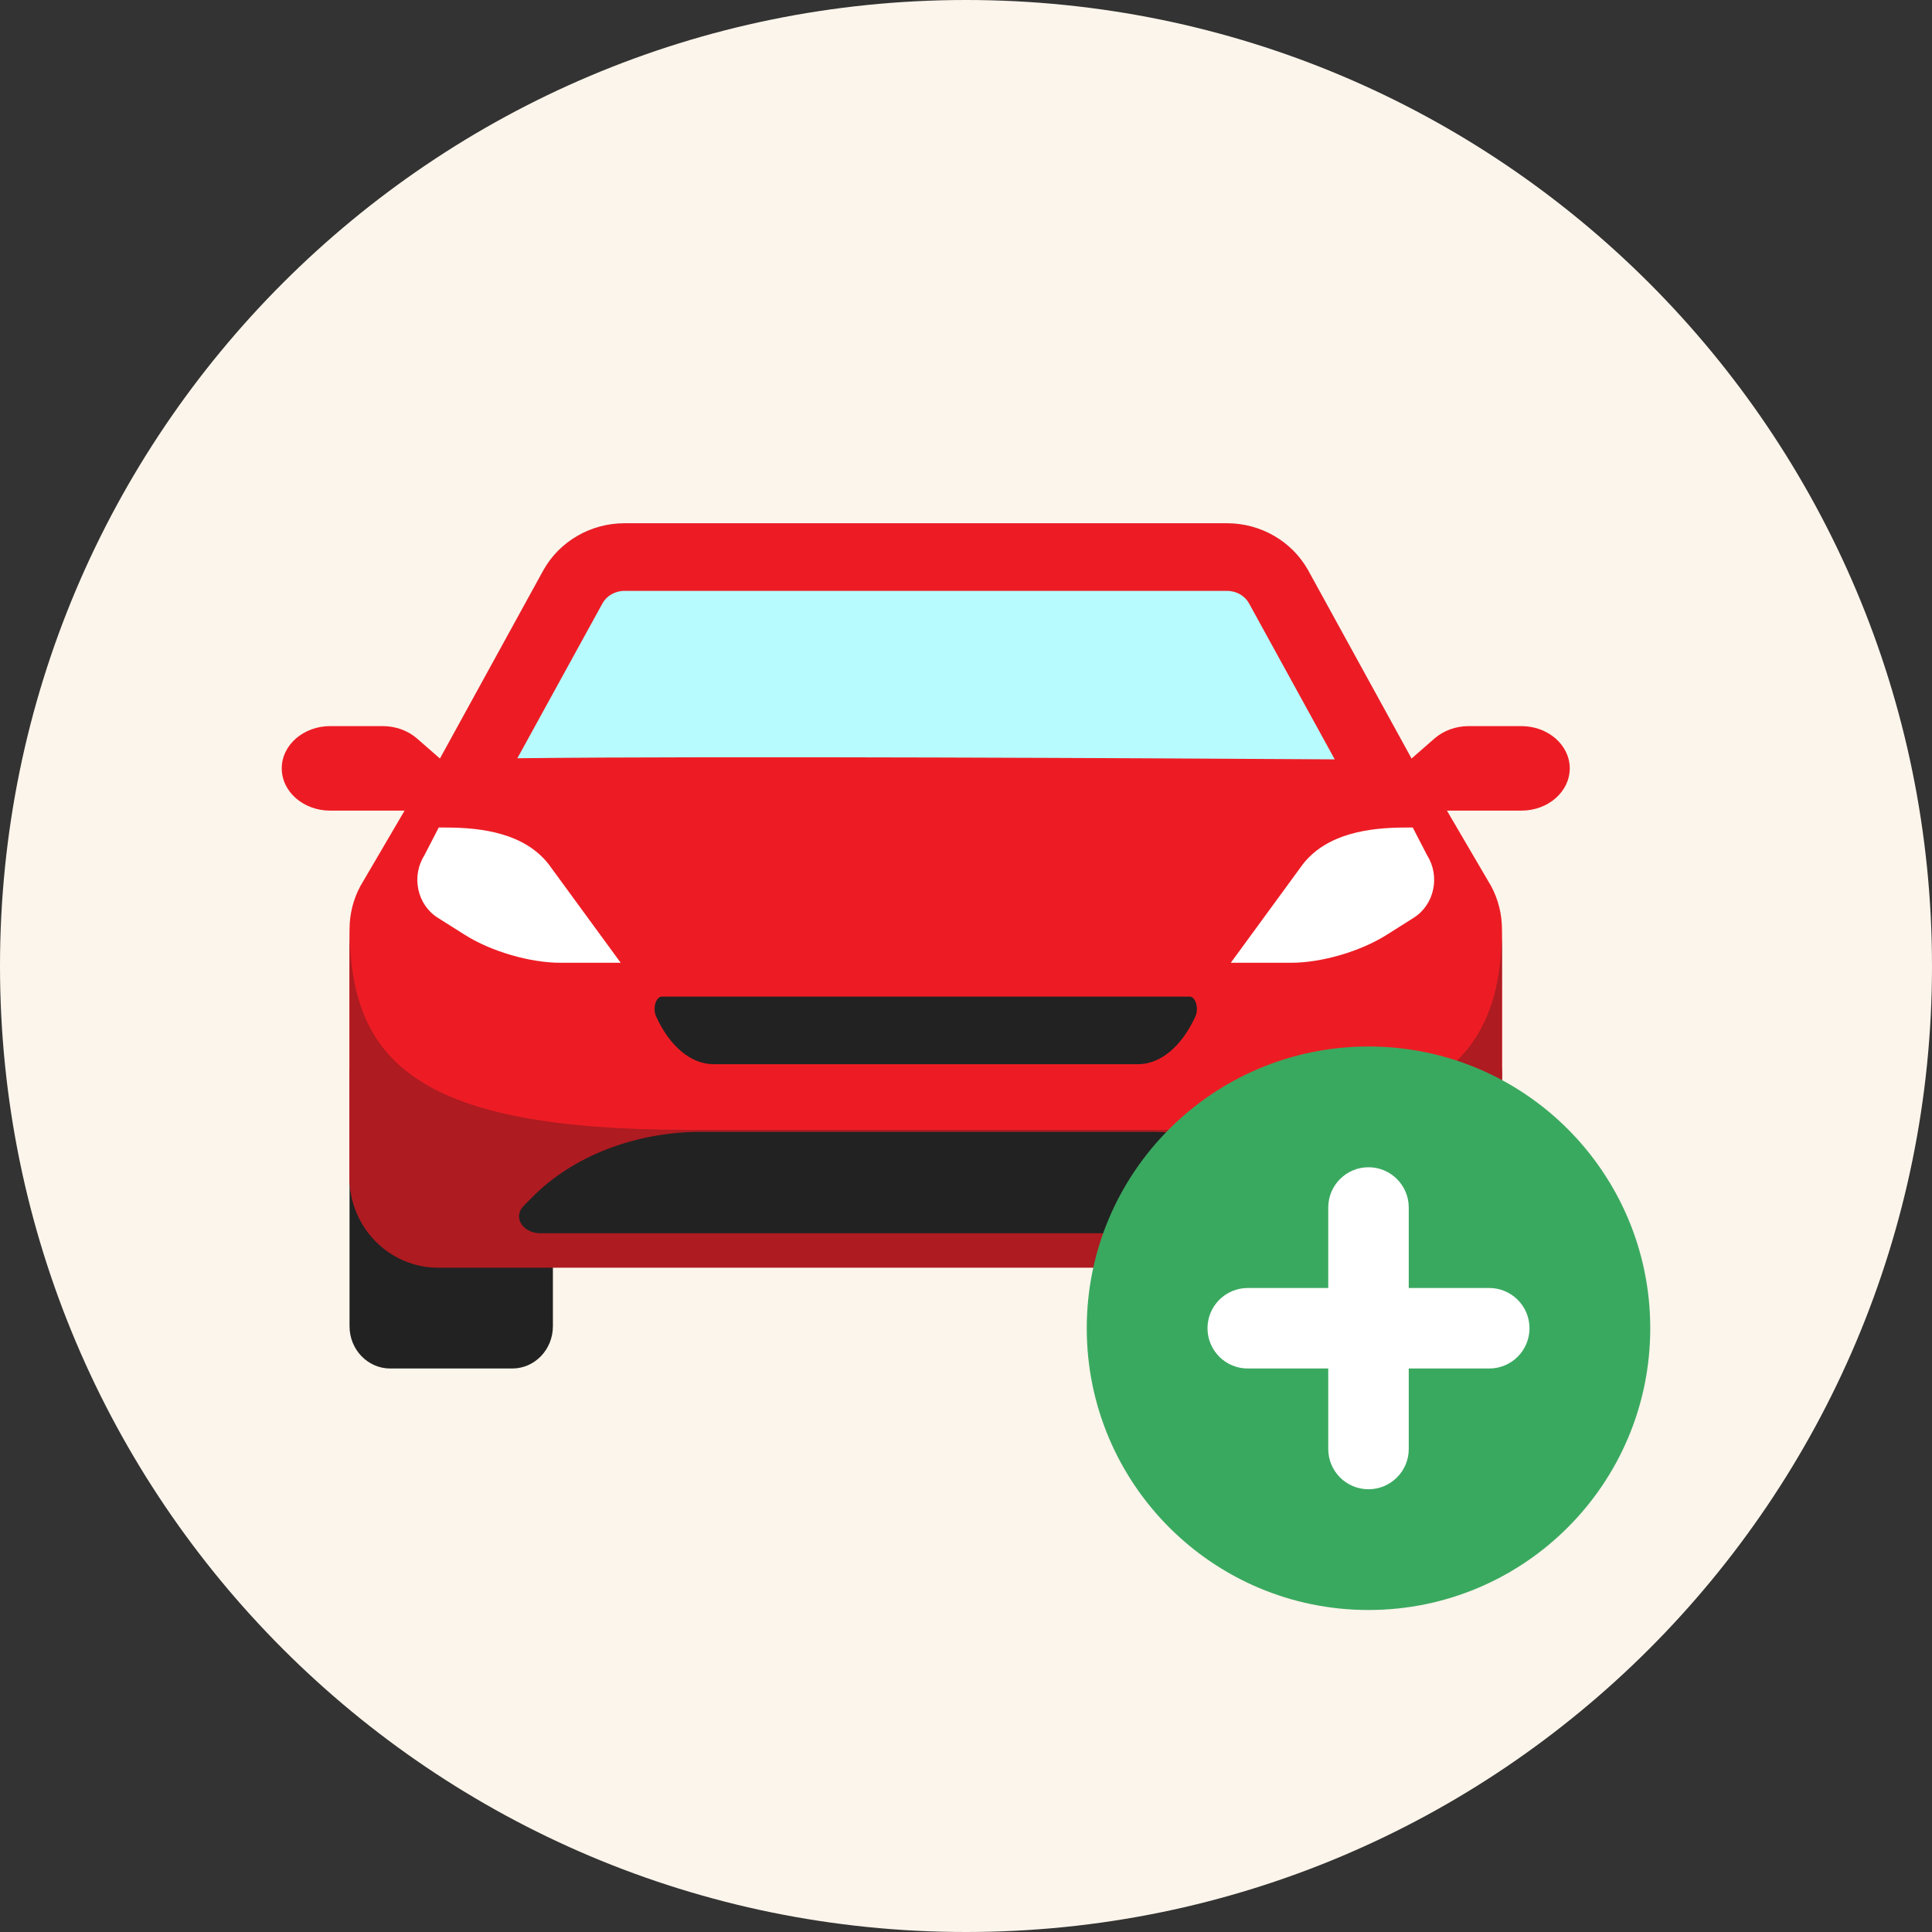 <svg width="72" height="72" viewBox="0 0 72 72" fill="none" xmlns="http://www.w3.org/2000/svg">
<rect x="0" y="0" width="72" height="72" fill="#333333" stroke="none"/>
<g clip-path="url(#clip0_1567_4429)">
<path d="M72 36C72 55.882 55.882 72 36 72C16.118 72 0 55.882 0 36C0 16.118 16.118 0 36 0C55.882 0 72 16.118 72 36Z" fill="#FCF5EB"/>
<path d="M13.026 39.975C13.026 39.105 13.705 38.4 14.542 38.4H19.09C19.927 38.4 20.605 39.105 20.605 39.975V49.425C20.605 50.295 19.927 51 19.09 51H14.542C13.705 51 13.026 50.295 13.026 49.425V39.975Z" fill="#222222"/>
<path d="M48.395 39.975C48.395 39.105 49.073 38.4 49.91 38.4H54.458C55.295 38.4 55.974 39.105 55.974 39.975V49.425C55.974 50.295 55.295 51 54.458 51H49.91C49.073 51 48.395 50.295 48.395 49.425V39.975Z" fill="#222222"/>
<path d="M20.255 21.241C20.861 20.167 22.017 19.5 23.274 19.5H45.726C46.983 19.5 48.139 20.167 48.745 21.241L54.711 32.1H14.29L20.255 21.241Z" fill="#B7FBFF"/>
<path fill-rule="evenodd" clip-rule="evenodd" d="M15.077 30.21H12.305C11.308 30.21 10.5 29.505 10.5 28.635C10.5 27.765 11.308 27.06 12.305 27.06H14.264C14.742 27.06 15.201 27.226 15.54 27.521L16.395 28.268L20.255 21.241C20.861 20.167 22.017 19.5 23.274 19.5H45.726C46.983 19.5 48.139 20.167 48.745 21.241L52.605 28.268L53.46 27.521C53.799 27.226 54.258 27.06 54.736 27.06H56.696C57.692 27.06 58.5 27.765 58.5 28.635C58.5 29.505 57.692 30.21 56.696 30.21H53.923L55.575 33.031C55.837 33.523 55.974 34.073 55.974 34.632V43.86C55.974 45.716 54.495 47.22 52.67 47.22H16.33C14.505 47.22 13.026 45.716 13.026 43.86V34.632C13.026 34.073 13.163 33.523 13.425 33.031L15.077 30.21ZM23.274 22.02H45.726C46.086 22.02 46.388 22.209 46.538 22.468L49.742 28.299C42.999 28.257 26.907 28.171 19.281 28.258L22.462 22.468C22.612 22.209 22.914 22.02 23.274 22.02Z" fill="#ED1C24"/>
<path d="M55.974 34.62C55.948 39.61 53.397 42.105 43.342 42.105H25.658C15.603 42.105 13.052 39.61 13.027 34.62C13.026 34.632 13.026 34.644 13.026 34.656V43.884C13.026 45.74 14.505 47.244 16.33 47.244H52.67C54.495 47.244 55.974 45.74 55.974 43.884V34.656C55.974 34.644 55.974 34.632 55.974 34.62Z" fill="#AE1B21"/>
<path d="M19.839 44.612C21.354 43.078 23.683 42.18 26.15 42.18H42.85C45.317 42.18 47.646 43.078 49.161 44.612L49.488 44.943C49.897 45.357 49.522 45.96 48.857 45.96H20.143C19.478 45.96 19.104 45.357 19.512 44.943L19.839 44.612Z" fill="#222222"/>
<path d="M24.452 37.883C24.966 39.004 25.756 39.66 26.592 39.66H42.408C43.245 39.66 44.034 39.004 44.548 37.883C44.686 37.581 44.559 37.14 44.334 37.14H24.666C24.441 37.14 24.314 37.581 24.452 37.883Z" fill="#222222"/>
<path d="M45.868 35.88H48.112C49.247 35.88 50.695 35.458 51.669 34.844L52.687 34.201C53.453 33.717 53.68 32.657 53.184 31.874L52.65 30.84H52.381C50.987 30.84 49.453 31.07 48.561 32.197L45.868 35.88Z" fill="white"/>
<path d="M23.132 35.88H20.888C19.753 35.88 18.305 35.458 17.331 34.844L16.313 34.201C15.546 33.717 15.32 32.657 15.816 31.874L16.35 30.84H16.619C18.013 30.84 19.547 31.07 20.439 32.197L23.132 35.88Z" fill="white"/>
<path d="M61.5 49.5C61.5 55.299 56.799 60 51 60C45.201 60 40.5 55.299 40.5 49.5C40.5 43.701 45.201 39 51 39C56.799 39 61.5 43.701 61.5 49.5Z" fill="#3AA960"/>
<path fill-rule="evenodd" clip-rule="evenodd" d="M51 43.5C51.828 43.5 52.5 44.172 52.5 45V48H55.5C56.328 48 57 48.672 57 49.5C57 50.328 56.328 51 55.5 51H52.5V54C52.5 54.828 51.828 55.5 51 55.5C50.172 55.5 49.5 54.828 49.5 54V51H46.5C45.672 51 45 50.328 45 49.5C45 48.672 45.672 48 46.5 48H49.5V45C49.5 44.172 50.172 43.5 51 43.5Z" fill="white"/>
</g>
<defs>
<clipPath id="clip0_1567_4429">
<rect width="72" height="72" fill="white"/>
</clipPath>
</defs>
</svg>

